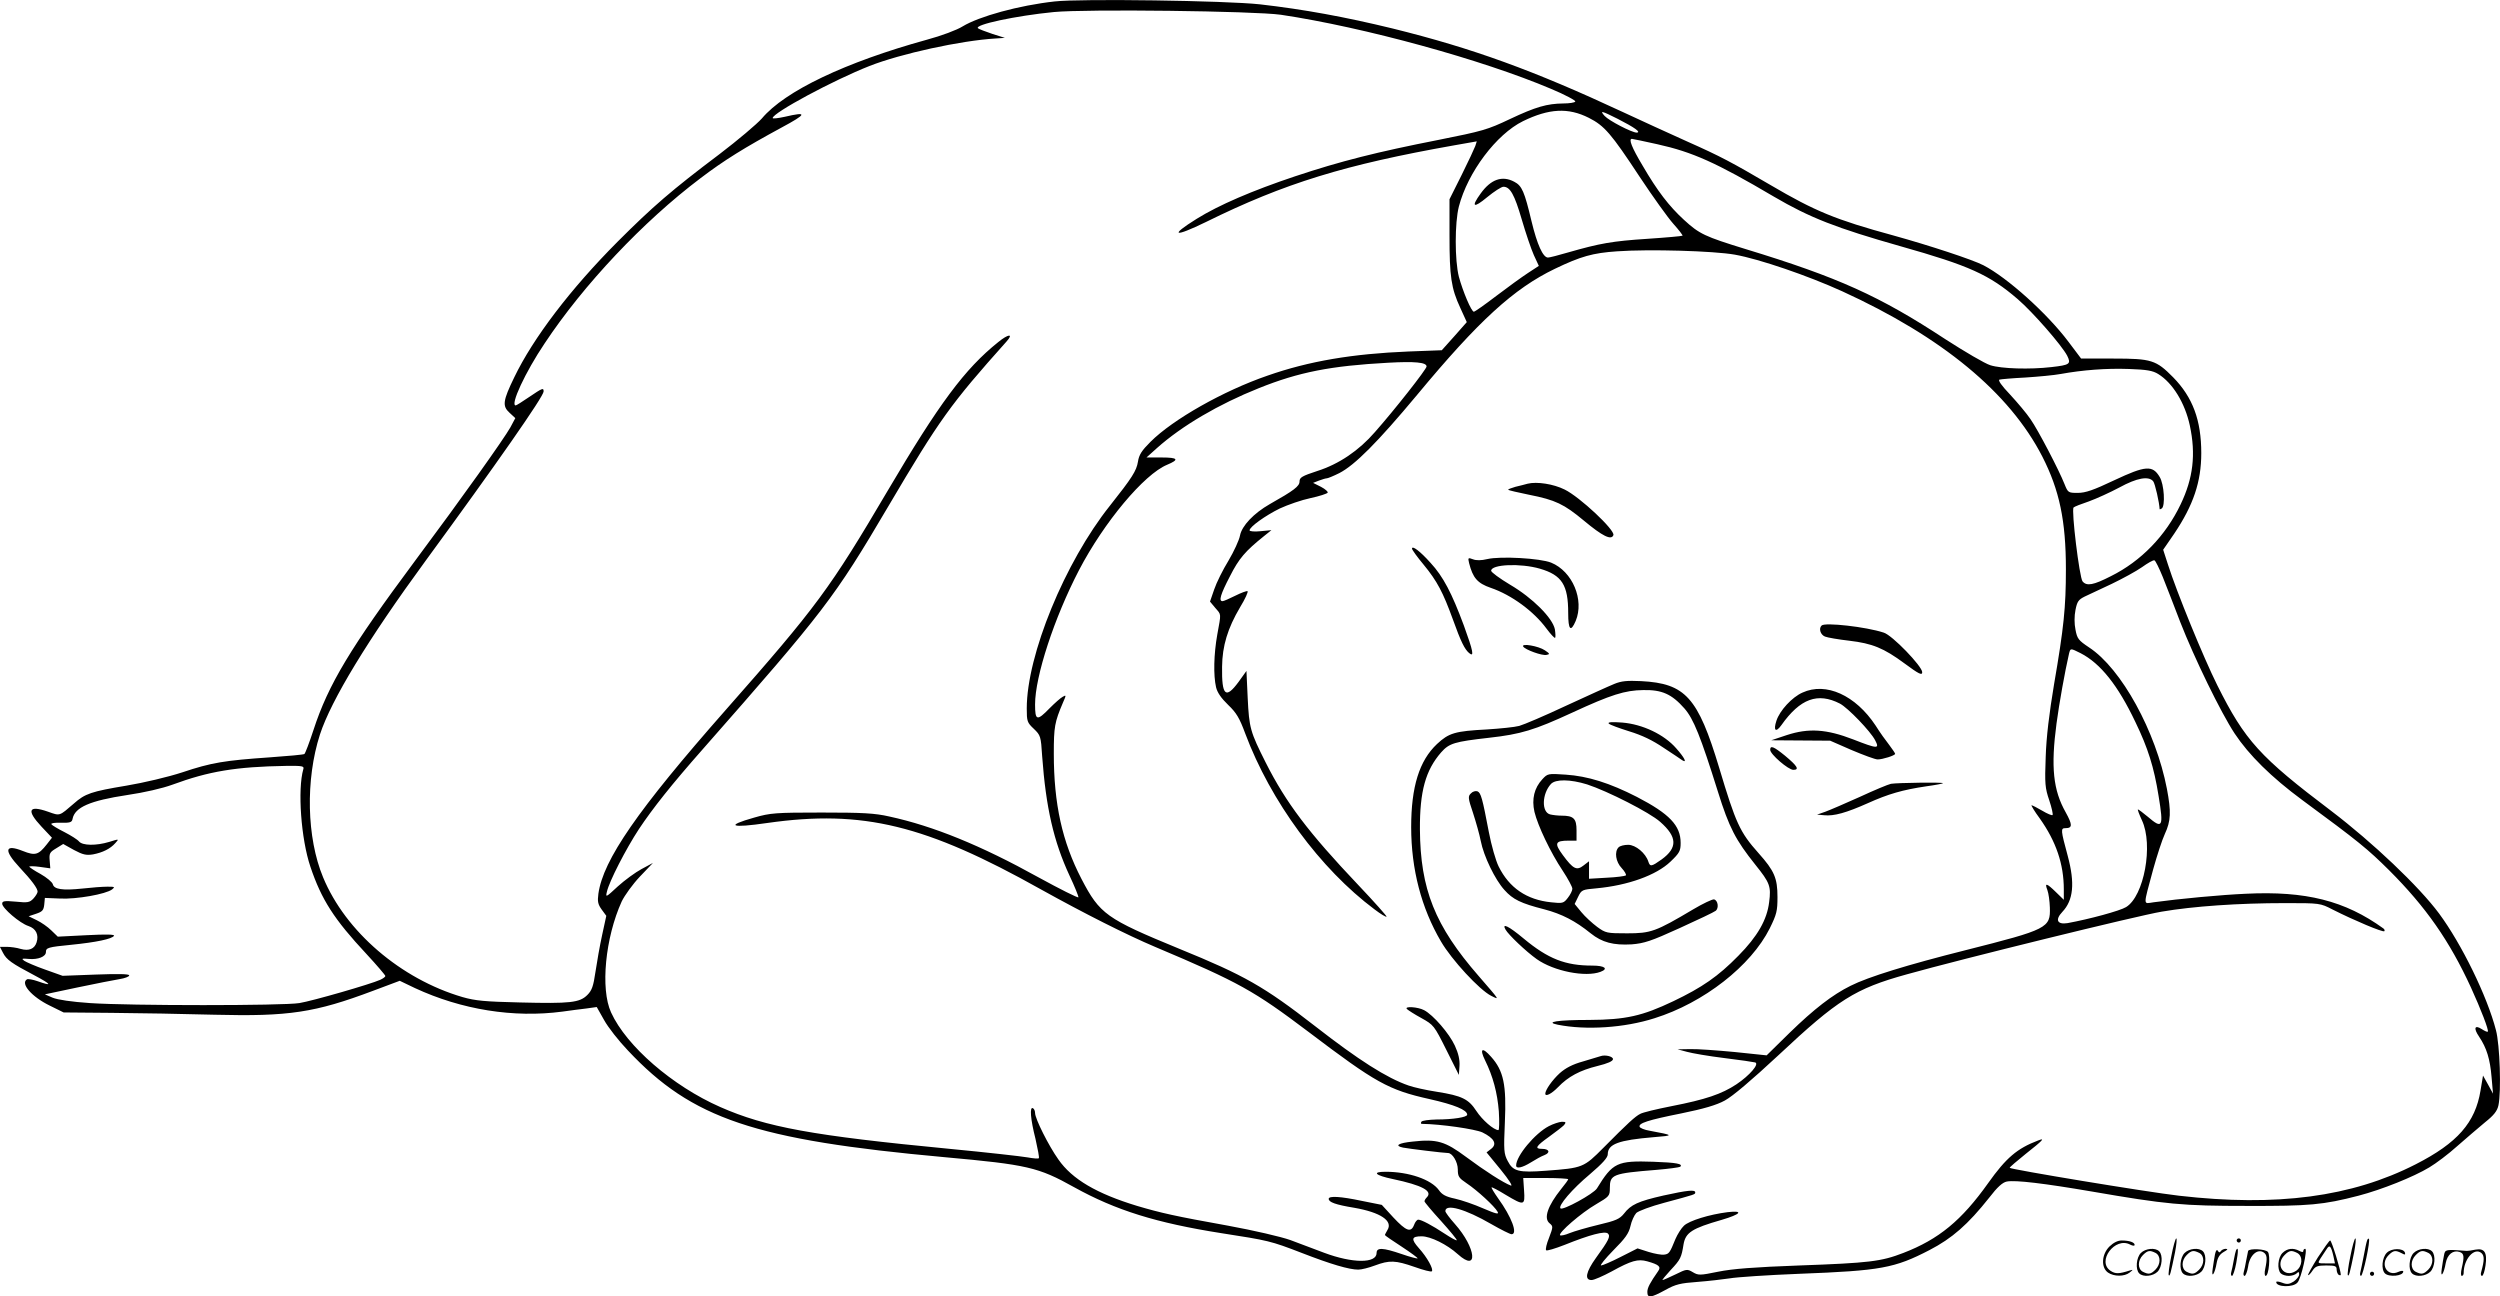 <svg version="1.0" xmlns="http://www.w3.org/2000/svg"
  viewBox="0 0 1200.504 622.526"
 preserveAspectRatio="xMidYMid meet">
<g transform="translate(0.051,622.68) scale(0.1,-0.1)"
fill="#000000" stroke="none">
<path d="M5065 6220 c-173 -19 -364 -72 -443 -120 -27 -17 -101 -45 -172 -64
-391 -108 -681 -246 -792 -378 -24 -27 -115 -104 -203 -171 -231 -174 -321
-252 -490 -421 -226 -227 -405 -462 -496 -651 -55 -113 -58 -138 -23 -170 l28
-26 -24 -45 c-31 -55 -227 -331 -458 -641 -310 -417 -416 -593 -487 -811 -20
-61 -40 -114 -44 -116 -4 -3 -79 -10 -166 -16 -217 -15 -280 -25 -420 -72 -67
-22 -185 -50 -269 -64 -168 -28 -198 -38 -252 -86 -71 -61 -65 -60 -124 -39
-94 33 -105 7 -31 -72 l50 -53 -25 -32 c-40 -51 -56 -55 -114 -32 -88 35 -94
5 -17 -78 59 -63 87 -101 87 -117 0 -6 -9 -21 -20 -33 -18 -19 -27 -21 -85
-15 -55 5 -65 3 -65 -10 0 -21 85 -94 126 -107 36 -12 51 -42 39 -79 -10 -31
-37 -42 -76 -31 -19 6 -49 10 -67 10 l-33 0 15 -29 c17 -33 41 -50 151 -108
83 -44 88 -54 15 -28 -23 8 -46 12 -51 9 -33 -20 23 -84 109 -126 l67 -33 230
-2 c126 -1 350 -5 496 -9 355 -9 481 10 760 115 l128 48 73 -35 c224 -104 474
-144 708 -113 36 5 88 12 115 15 l50 7 35 -62 c19 -35 71 -101 115 -147 308
-328 608 -429 1520 -512 398 -36 450 -48 622 -144 200 -111 396 -172 708 -221
225 -35 236 -37 386 -95 139 -54 227 -80 271 -80 15 0 51 9 80 20 70 26 98 25
190 -7 42 -15 80 -25 83 -21 10 9 -23 68 -62 111 -39 44 -36 57 13 57 43 0
122 -39 174 -86 100 -90 88 30 -14 145 -25 28 -46 56 -46 62 0 37 96 10 220
-62 47 -27 91 -49 98 -49 31 0 1 82 -65 173 -19 27 -33 50 -31 52 2 2 32 -14
68 -36 89 -53 93 -52 88 21 l-4 60 108 0 c59 0 108 -3 108 -6 0 -3 -15 -24
-34 -47 -64 -80 -85 -140 -56 -164 18 -15 18 -17 -2 -70 -12 -29 -18 -56 -14
-60 3 -4 43 8 89 26 122 49 194 68 208 54 13 -13 3 -33 -58 -117 -48 -67 -56
-106 -21 -106 12 0 55 19 96 41 96 53 127 61 171 49 57 -16 68 -26 53 -47 -39
-56 -52 -80 -52 -100 0 -31 16 -29 86 9 50 28 73 33 154 39 52 4 122 12 155
17 33 6 184 16 335 22 392 15 457 27 625 114 108 56 184 122 287 252 39 51 64
73 84 77 42 8 181 -9 409 -48 359 -62 434 -69 745 -69 300 -1 365 5 535 49
111 29 264 90 340 136 32 19 92 64 134 102 42 37 102 88 133 114 44 35 59 55
65 82 14 65 7 291 -12 361 -42 163 -165 414 -273 560 -97 131 -320 342 -517
492 -344 260 -415 338 -548 604 -66 132 -196 450 -237 580 l-23 71 53 77 c92
137 130 249 130 387 0 158 -41 268 -135 364 -82 83 -104 90 -286 90 l-156 0
-61 81 c-103 137 -294 308 -408 367 -52 27 -259 95 -432 143 -279 76 -377 117
-590 242 -188 110 -238 137 -402 210 -85 38 -224 102 -308 141 -429 200 -721
306 -1105 401 -230 56 -427 92 -637 116 -163 18 -865 28 -985 14z m1085 -64
c401 -60 968 -216 1298 -356 67 -28 119 -56 116 -61 -3 -5 -29 -9 -57 -9 -79
-1 -132 -16 -257 -75 -107 -51 -132 -58 -343 -100 -295 -58 -470 -102 -689
-175 -206 -69 -366 -138 -472 -204 -133 -83 -109 -90 45 -15 377 186 667 275
1192 368 l108 19 -7 -22 c-4 -11 -33 -74 -65 -138 l-59 -118 0 -173 c0 -200 8
-254 52 -349 l31 -68 -60 -68 -60 -67 -159 -6 c-270 -11 -478 -46 -678 -116
-212 -73 -454 -210 -562 -318 -42 -42 -55 -62 -60 -95 -7 -44 -28 -77 -135
-212 -216 -271 -399 -717 -399 -973 0 -62 2 -68 34 -98 32 -31 34 -35 40 -132
18 -246 55 -408 131 -572 25 -53 44 -100 43 -105 -2 -4 -88 39 -192 96 -276
153 -504 246 -716 292 -70 16 -128 19 -325 19 -222 0 -246 -2 -323 -24 -142
-40 -115 -52 63 -26 458 65 760 -9 1313 -319 207 -115 413 -219 548 -276 405
-171 474 -210 738 -409 322 -244 383 -278 580 -322 120 -27 181 -52 181 -75 0
-12 -67 -23 -147 -23 -37 -1 -70 -5 -73 -11 -3 -5 -3 -10 2 -10 91 -1 256 -25
291 -41 57 -28 72 -56 42 -79 l-22 -17 68 -83 c40 -49 60 -81 48 -76 -35 13
-124 70 -214 137 -101 75 -140 87 -256 74 -70 -7 -90 -20 -47 -29 25 -5 196
-26 216 -26 21 0 47 -43 47 -79 0 -34 5 -41 42 -66 50 -33 136 -112 149 -137
8 -14 -6 -11 -69 16 -43 19 -104 40 -136 47 -43 9 -62 19 -77 41 -37 51 -144
88 -256 88 -67 0 -51 -17 35 -35 142 -30 193 -58 163 -88 -6 -6 -11 -14 -11
-19 0 -4 36 -47 80 -95 43 -48 77 -89 75 -92 -3 -2 -28 12 -57 31 -62 41 -113
68 -128 68 -6 0 -15 -11 -20 -25 -15 -39 -38 -30 -99 35 l-56 61 -95 19 c-104
22 -160 25 -160 10 0 -16 32 -28 123 -43 126 -22 187 -63 159 -107 -6 -11 -12
-21 -12 -24 0 -2 36 -27 81 -56 44 -29 78 -54 76 -56 -2 -2 -37 7 -77 21 -91
31 -120 32 -120 5 0 -51 -116 -50 -252 1 -45 17 -119 45 -162 61 -45 16 -174
46 -299 69 -256 46 -322 61 -437 95 -194 59 -312 128 -378 223 -47 66 -112
196 -112 223 0 9 -4 20 -10 23 -17 10 -12 -53 12 -147 11 -49 19 -90 16 -93
-3 -3 -27 -1 -54 4 -28 5 -196 24 -374 41 -657 63 -882 104 -1102 201 -229
101 -450 292 -524 454 -52 113 -28 359 51 533 14 29 53 83 87 119 l63 66 -54
-29 c-30 -16 -82 -54 -115 -84 -57 -53 -59 -54 -52 -25 11 49 91 205 154 301
66 99 156 213 307 384 583 663 629 722 890 1165 247 419 299 491 568 792 35
39 9 37 -40 -3 -161 -129 -284 -295 -531 -714 -277 -470 -339 -555 -779 -1054
-422 -479 -587 -718 -610 -881 -5 -38 -2 -51 16 -76 l22 -30 -20 -92 c-11 -50
-25 -130 -32 -177 -10 -69 -17 -89 -39 -111 -37 -37 -82 -42 -323 -36 -169 4
-214 8 -277 26 -296 87 -561 314 -669 575 -79 190 -85 469 -15 686 54 165 229
454 508 835 339 463 566 788 566 812 0 19 -5 17 -70 -27 -32 -22 -61 -40 -64
-40 -28 0 46 160 139 298 187 282 474 586 747 792 114 87 215 149 390 244 123
66 127 78 16 52 -32 -7 -58 -10 -58 -6 0 25 292 182 465 250 150 59 438 122
605 132 l45 3 -60 19 c-33 11 -64 23 -69 27 -20 17 181 60 364 78 154 15 964
5 1090 -13z m1479 -495 c75 -38 107 -75 244 -283 63 -95 136 -197 162 -226 26
-29 46 -55 44 -57 -2 -2 -78 -9 -169 -15 -169 -11 -229 -22 -379 -65 -47 -14
-91 -25 -98 -25 -24 0 -52 62 -79 174 -34 143 -46 171 -83 190 -58 31 -112 12
-161 -56 -48 -66 -35 -73 31 -18 33 27 68 50 78 50 32 0 53 -37 88 -157 19
-65 45 -142 58 -171 l24 -52 -52 -34 c-29 -19 -97 -68 -152 -110 -55 -42 -103
-76 -108 -76 -12 0 -53 98 -72 168 -20 79 -20 259 0 337 43 165 180 347 308
410 125 61 217 66 316 16z m139 -5 c82 -42 114 -65 91 -66 -23 0 -133 57 -154
80 -25 28 -15 25 63 -14z m191 -122 c167 -37 282 -88 558 -251 174 -102 300
-151 610 -239 329 -93 425 -136 562 -254 73 -63 210 -220 237 -271 20 -40 13
-45 -76 -55 -103 -12 -240 -8 -293 9 -26 8 -123 65 -216 125 -315 207 -514
297 -960 433 -195 60 -221 72 -295 140 -72 66 -128 139 -199 261 -52 87 -68
128 -51 128 4 0 59 -12 123 -26z m371 -530 c118 -21 351 -101 516 -176 479
-219 803 -486 961 -794 82 -161 113 -307 113 -541 0 -183 -10 -280 -57 -553
-23 -138 -37 -252 -40 -348 -5 -129 -3 -149 17 -208 12 -36 19 -68 16 -71 -3
-3 -25 6 -50 21 -24 14 -47 26 -51 26 -3 0 14 -29 40 -64 78 -110 115 -219
115 -340 l0 -50 -38 37 c-45 44 -55 46 -41 10 6 -16 11 -53 12 -84 3 -98 -9
-105 -405 -205 -278 -70 -467 -128 -552 -171 -87 -43 -176 -112 -292 -225
l-111 -109 -153 16 c-84 8 -180 15 -214 14 l-61 -1 45 -12 c25 -7 106 -21 180
-30 74 -9 141 -19 148 -21 21 -7 -26 -62 -90 -105 -71 -47 -148 -73 -312 -105
-71 -14 -138 -30 -150 -37 -24 -12 -58 -43 -176 -162 -95 -96 -100 -98 -277
-111 -130 -10 -158 -3 -183 46 -19 36 -20 51 -14 187 8 179 -6 247 -66 314
-43 49 -57 40 -29 -17 38 -77 59 -156 66 -245 3 -50 2 -90 -2 -90 -22 0 -78
49 -106 92 -37 57 -69 73 -189 92 -53 8 -114 22 -136 30 -105 36 -241 123
-449 285 -246 191 -339 244 -653 372 -350 144 -381 166 -469 335 -93 179 -133
361 -133 602 0 129 4 151 44 245 16 36 16 38 -1 28 -10 -5 -38 -30 -63 -55
-61 -63 -70 -60 -70 18 0 135 92 416 211 645 120 230 312 460 423 506 60 25
53 35 -26 35 l-73 0 50 45 c120 107 297 211 490 288 192 77 344 107 621 122
127 7 184 2 184 -18 0 -13 -155 -210 -248 -315 -77 -89 -173 -154 -277 -187
-73 -24 -85 -31 -85 -50 0 -23 -26 -43 -143 -109 -77 -44 -134 -104 -143 -151
-4 -22 -29 -76 -55 -120 -27 -44 -58 -106 -69 -139 l-20 -58 25 -30 c30 -35
29 -23 10 -128 -17 -95 -19 -196 -6 -253 6 -26 25 -53 58 -85 40 -38 55 -64
82 -137 122 -326 360 -650 621 -845 29 -22 55 -38 58 -35 2 2 -59 71 -136 152
-240 253 -347 395 -444 587 -75 149 -80 167 -87 311 l-6 130 -38 -53 c-62 -84
-81 -66 -79 73 1 100 27 185 86 285 25 41 41 76 36 78 -4 2 -31 -8 -59 -22
-28 -14 -55 -26 -61 -26 -19 0 -10 32 36 120 43 85 73 120 164 193 l35 28 -52
-5 c-29 -3 -53 -1 -53 4 0 17 76 71 145 105 39 18 105 41 148 50 42 9 79 21
82 26 3 4 -11 17 -32 28 l-38 19 28 11 c16 6 33 11 38 11 5 0 32 11 60 25 74
38 183 147 373 375 297 358 465 511 662 606 125 60 182 76 299 84 154 11 464
2 565 -16z m2033 -573 c70 -43 129 -140 152 -247 30 -139 16 -254 -44 -379
-72 -151 -190 -273 -335 -345 -84 -43 -116 -49 -136 -25 -15 18 -55 345 -43
355 4 4 37 17 73 29 36 13 102 43 147 67 84 46 140 56 162 30 9 -10 30 -104
31 -134 0 -2 5 0 10 3 18 11 12 117 -10 152 -34 57 -68 54 -217 -16 -101 -48
-139 -61 -176 -61 -46 0 -47 1 -64 43 -26 66 -126 258 -163 311 -18 27 -62 79
-97 117 -43 45 -60 70 -52 73 8 2 64 7 125 10 61 4 137 11 169 17 105 19 219
28 328 24 86 -3 114 -8 140 -24z m23 -977 c17 -43 55 -140 83 -214 68 -174
194 -433 261 -535 69 -104 176 -210 325 -320 273 -201 314 -235 417 -337 177
-177 290 -339 393 -563 47 -103 87 -206 81 -212 -2 -3 -15 3 -29 12 -34 22
-41 5 -13 -36 37 -55 53 -109 60 -194 l7 -80 -24 44 -24 43 -12 -72 c-25 -154
-111 -252 -311 -354 -307 -157 -668 -205 -1137 -151 -156 18 -813 127 -813
134 1 4 35 33 76 66 86 68 96 79 60 65 -100 -38 -153 -83 -239 -204 -128 -180
-237 -270 -408 -336 -106 -41 -163 -48 -499 -60 -217 -8 -321 -16 -390 -30
-88 -18 -95 -18 -122 -2 -27 16 -30 15 -83 -11 -31 -15 -58 -27 -62 -27 -3 0
15 22 39 48 47 50 52 60 62 124 10 56 40 76 183 117 92 27 108 46 29 37 -88
-11 -185 -41 -210 -65 -13 -12 -31 -41 -41 -64 -27 -67 -31 -72 -54 -75 -12
-2 -46 4 -75 13 l-53 17 -81 -41 c-45 -23 -87 -41 -94 -41 -7 0 20 33 59 73
57 57 74 81 82 116 5 24 18 52 28 63 11 10 70 32 134 49 152 41 149 40 149 50
0 14 -38 10 -152 -15 -123 -28 -157 -44 -190 -87 -21 -26 -39 -34 -124 -54
-54 -13 -116 -31 -138 -40 -21 -9 -41 -13 -45 -10 -10 11 102 108 173 149 63
37 66 40 66 77 0 66 13 71 223 88 60 5 111 12 115 15 14 14 -17 20 -129 24
-174 6 -195 -4 -271 -128 -16 -26 -164 -107 -175 -96 -13 12 56 93 141 164 61
52 86 80 86 96 0 49 52 68 220 82 100 8 99 9 -19 31 -25 4 -46 13 -48 19 -6
17 39 32 199 64 108 22 170 40 210 62 37 20 128 97 258 218 285 267 367 319
616 388 264 74 1110 282 1224 301 152 26 369 41 593 41 167 0 168 0 228 -31
105 -53 241 -110 248 -104 3 3 1 9 -4 13 -185 134 -374 181 -660 167 -116 -5
-321 -24 -444 -41 -51 -7 -51 -24 -2 158 18 65 43 142 56 170 29 62 31 106 10
217 -53 275 -218 577 -374 679 -51 34 -57 42 -65 85 -6 28 -6 66 0 95 8 40 14
49 44 64 19 9 78 37 130 61 52 25 118 61 145 80 28 20 54 35 60 33 5 -1 23
-38 41 -82z m-395 -364 c95 -49 179 -154 263 -331 60 -124 89 -216 111 -354
25 -151 19 -161 -52 -100 -23 19 -44 35 -47 35 -3 0 6 -24 19 -52 56 -119 10
-365 -76 -417 -29 -18 -177 -58 -281 -77 -50 -8 -61 16 -25 54 53 56 61 137
26 268 -34 126 -35 134 -11 134 34 0 34 16 1 76 -60 106 -72 217 -44 427 13
97 40 248 60 335 7 27 6 27 56 2z m-8535 -557 c-28 -97 -11 -335 34 -468 53
-158 114 -253 269 -419 50 -54 91 -102 91 -106 0 -4 -11 -12 -24 -18 -46 -21
-327 -102 -389 -112 -79 -13 -816 -13 -1005 0 -89 6 -156 16 -180 26 l-37 16
156 33 c86 18 177 36 202 40 26 4 47 12 47 18 0 7 -52 8 -160 4 l-160 -6 -84
30 c-46 16 -91 36 -100 42 -15 11 -11 12 22 9 44 -4 82 11 82 33 0 21 10 24
122 35 120 12 195 28 205 43 4 7 -36 8 -132 3 l-138 -7 -31 30 c-17 17 -49 39
-70 49 l-39 19 36 12 c30 10 36 17 39 44 l3 32 73 -3 c78 -4 220 21 250 44 15
12 12 13 -23 13 -22 0 -76 -4 -120 -9 -95 -10 -136 -4 -142 21 -3 10 -29 32
-59 49 -30 16 -54 33 -54 35 0 3 23 3 51 -1 l50 -7 -3 38 c-3 34 1 40 31 58
l34 21 52 -29 c43 -23 59 -26 91 -21 47 9 83 27 107 54 19 21 19 21 -29 6 -63
-19 -128 -18 -145 2 -7 9 -39 29 -70 45 -32 16 -60 33 -63 38 -3 5 17 8 46 7
45 -1 53 2 56 19 11 55 83 87 262 114 82 12 169 32 218 50 174 64 304 86 545
90 80 1 88 -1 83 -16z M7335 3904 c-11 -3 -37 -10 -59 -15 -21 -6 -36 -12 -34
-14 2 -3 47 -13 100 -24 127 -25 168 -45 263 -124 90 -75 132 -96 142 -70 9
24 -162 184 -234 219 -54 27 -134 39 -178 28z M6780 3592 c0 -5 25 -40 56 -77
65 -79 93 -133 140 -262 39 -109 57 -144 78 -162 26 -22 20 8 -25 132 -58 156
-99 235 -160 301 -51 57 -89 85 -89 68z M7054 3523 c18 -71 40 -97 104 -119
100 -34 207 -113 268 -196 20 -27 39 -47 41 -44 3 3 2 21 -1 41 -11 54 -106
150 -215 214 -50 30 -91 60 -91 67 0 31 141 37 234 10 106 -31 136 -78 136
-213 0 -81 12 -94 36 -38 42 101 -15 238 -118 280 -52 21 -243 32 -307 17 -28
-7 -53 -7 -68 -1 -24 9 -25 8 -19 -18z M8747 3223 c-15 -14 -6 -44 16 -53 12
-5 65 -14 117 -20 110 -13 165 -35 265 -109 69 -51 85 -59 85 -42 0 28 -144
178 -185 190 -85 28 -283 50 -298 34z M7314 3122 c9 -15 91 -45 112 -40 17 3
16 6 -8 22 -31 21 -115 35 -104 18z M7750 2942 c-25 -10 -128 -57 -230 -104
-102 -48 -203 -91 -225 -97 -22 -6 -92 -13 -155 -17 -154 -8 -183 -17 -240
-70 -85 -80 -124 -205 -124 -399 0 -202 49 -389 143 -549 51 -88 185 -233 241
-261 42 -21 43 -24 -60 95 -210 241 -280 417 -282 704 -1 183 27 284 102 370
39 44 64 51 230 70 153 17 218 37 400 121 186 86 253 107 340 108 90 2 137
-19 198 -88 44 -50 78 -135 161 -400 54 -173 85 -232 180 -351 69 -86 76 -103
66 -179 -10 -85 -56 -165 -148 -258 -97 -99 -174 -152 -312 -218 -149 -71
-228 -89 -404 -90 -154 0 -215 -10 -151 -23 136 -27 320 -15 464 31 237 74
464 252 554 432 33 67 37 83 37 150 0 91 -15 126 -91 211 -90 101 -109 143
-189 410 -102 338 -162 405 -375 416 -67 3 -94 1 -130 -14z M8655 2901 c-50
-22 -109 -86 -125 -135 -16 -48 -3 -59 24 -21 90 127 174 158 281 103 38 -20
147 -133 169 -176 22 -42 13 -42 -105 4 -129 50 -215 55 -319 21 l-75 -25 141
-1 142 -1 103 -45 c57 -24 113 -45 125 -45 24 0 84 19 84 27 0 3 -13 22 -28
42 -16 20 -46 62 -66 94 -96 145 -238 210 -351 158z M7725 2752 c6 -6 50 -22
98 -37 62 -19 112 -43 165 -79 43 -28 83 -55 90 -60 24 -15 11 12 -29 57 -58
67 -162 116 -259 124 -52 4 -72 2 -65 -5z M8500 2626 c0 -21 87 -96 111 -96
31 0 19 19 -40 68 -54 44 -71 51 -71 28z M7406 2485 c-39 -42 -52 -95 -38
-157 16 -66 77 -195 136 -283 25 -38 46 -77 46 -86 0 -9 -10 -29 -22 -44 -20
-26 -25 -27 -80 -21 -117 12 -201 69 -252 172 -14 28 -35 102 -47 165 -31 163
-38 189 -55 196 -9 3 -23 -1 -31 -10 -15 -14 -14 -23 10 -94 14 -43 31 -103
37 -134 14 -73 69 -187 114 -236 40 -45 78 -64 192 -93 83 -22 148 -55 222
-115 55 -44 109 -58 197 -53 60 5 92 15 230 78 88 40 166 77 173 83 17 13 11
51 -8 55 -8 1 -53 -20 -100 -48 -180 -107 -203 -115 -317 -115 -97 0 -103 1
-144 31 -24 18 -58 49 -76 71 l-32 39 17 35 c16 33 20 34 87 40 152 14 288 63
356 128 44 42 49 52 49 90 0 84 -54 140 -210 221 -131 67 -236 100 -342 107
-85 6 -87 5 -112 -22z m215 -25 c98 -32 301 -135 351 -180 82 -72 84 -124 7
-180 -49 -35 -56 -36 -64 -11 -13 41 -61 81 -97 81 -19 0 -39 -5 -46 -12 -21
-21 -14 -70 15 -100 14 -15 23 -31 20 -35 -4 -3 -45 -9 -92 -11 l-85 -5 0 42
0 42 -26 -20 c-33 -26 -50 -18 -100 50 -42 57 -37 69 29 69 l37 0 0 50 c0 56
-14 70 -72 70 -18 0 -43 3 -55 6 -42 11 -39 99 4 146 22 24 93 23 174 -2z
M9080 2463 c-14 -3 -81 -31 -150 -63 -69 -31 -143 -63 -165 -71 l-40 -14 34
-3 c47 -5 107 12 210 58 98 44 166 64 281 81 44 6 80 13 80 15 0 5 -219 2
-250 -3z M7229 1763 c14 -25 98 -105 150 -142 82 -58 234 -88 306 -61 40 15
20 30 -39 30 -130 0 -212 32 -330 130 -73 61 -106 76 -87 43z M6756 1381 c5
-5 36 -25 69 -43 59 -33 61 -35 120 -153 l60 -120 3 43 c2 29 -5 60 -22 97
-27 59 -104 148 -148 171 -30 16 -98 20 -82 5z M7685 1155 c-5 -2 -43 -13 -83
-25 -51 -14 -85 -32 -113 -57 -35 -32 -69 -80 -69 -98 0 -16 30 -1 61 31 49
51 105 81 190 102 49 12 74 23 74 33 0 13 -38 22 -60 14z M7437 819 c-67 -35
-157 -143 -157 -189 0 -17 29 -11 71 15 22 14 51 30 65 35 30 12 23 30 -12 30
-37 0 -29 13 34 58 32 23 64 48 72 56 11 14 9 16 -11 16 -13 -1 -41 -10 -62
-21z M10426 194 c-10 -47 -15 -88 -12 -91 5 -6 9 7 30 110 7 37 10 67 6 67 -4
0 -15 -39 -24 -86z M10740 270 c0 -5 5 -10 10 -10 6 0 10 5 10 10 0 6 -4 10
-10 10 -5 0 -10 -4 -10 -10z M11286 194 c-10 -47 -15 -88 -12 -91 5 -6 9 7 30
110 7 37 10 67 6 67 -4 0 -15 -39 -24 -86z M11366 269 c-3 -8 -10 -41 -16 -74
-6 -33 -14 -68 -16 -77 -3 -10 -1 -18 3 -18 10 0 46 171 38 178 -2 3 -7 -1 -9
-9z M10129 241 c-38 -38 -41 -101 -7 -125 29 -20 79 -20 104 0 18 14 18 15 1
10 -53 -17 -69 -17 -92 -2 -69 45 21 166 94 126 12 -6 21 -7 21 -1 0 12 -25
21 -62 21 -19 0 -39 -10 -59 -29z M11130 189 c-28 -45 -49 -83 -47 -85 2 -3
12 7 21 21 14 21 24 25 66 25 43 0 50 -3 50 -19 0 -11 5 -23 10 -26 6 -3 10
-3 10 1 0 20 -44 164 -51 164 -4 0 -30 -37 -59 -81z m75 4 l7 -33 -42 0 c-42
0 -42 0 -28 23 8 12 21 32 29 44 15 25 22 18 34 -34z M10280 210 c-22 -22 -27
-79 -8 -98 19 -19 66 -14 88 8 22 22 27 79 8 98 -19 19 -66 14 -88 -8z m71 0
c25 -14 25 -54 -1 -80 -23 -23 -33 -24 -61 -10 -25 14 -25 54 1 80 23 23 33
24 61 10z M10490 210 c-22 -22 -27 -79 -8 -98 19 -19 66 -14 88 8 22 22 27 79
8 98 -19 19 -66 14 -88 -8z m71 0 c25 -14 25 -54 -1 -80 -23 -23 -33 -24 -61
-10 -25 14 -25 54 1 80 23 23 33 24 61 10z M10636 204 c-3 -16 -8 -47 -11 -69
-8 -51 10 -26 19 27 5 27 15 42 34 53 18 10 22 14 10 15 -9 0 -20 -5 -24 -11
-5 -8 -9 -8 -14 1 -5 8 -10 3 -14 -16z M10737 223 c-2 -4 -7 -26 -11 -48 -4
-22 -9 -48 -12 -57 -3 -10 -1 -18 4 -18 4 0 14 28 20 62 11 58 10 81 -1 61z
M10795 220 c-1 -3 -5 -23 -9 -45 -4 -22 -9 -48 -12 -57 -3 -10 -1 -18 4 -18 5
0 13 20 17 45 7 53 44 87 74 68 17 -11 19 -28 8 -80 -4 -18 -3 -33 2 -33 16 0
24 99 11 115 -12 14 -87 18 -95 5z M10960 210 c-22 -22 -27 -79 -8 -98 7 -7
24 -12 38 -12 14 0 31 5 38 12 9 9 12 8 12 -5 0 -9 -12 -24 -26 -34 -21 -13
-32 -15 -55 -6 -16 6 -29 8 -29 3 0 -24 81 -27 102 -2 18 19 50 162 37 162 -5
0 -9 -5 -9 -10 0 -7 -6 -7 -19 0 -30 16 -59 12 -81 -10z m71 0 c29 -16 25 -65
-6 -86 -56 -37 -103 28 -55 76 23 23 33 24 61 10z M11461 211 c-23 -23 -28
-80 -9 -99 19 -19 88 -13 88 9 0 5 -11 4 -24 -2 -54 -25 -89 38 -46 81 23 23
33 24 62 9 16 -9 19 -8 16 3 -8 22 -64 22 -87 -1z M11590 210 c-22 -22 -27
-79 -8 -98 19 -19 66 -14 88 8 22 22 27 79 8 98 -19 19 -66 14 -88 -8z m71 0
c25 -14 25 -54 -1 -80 -23 -23 -33 -24 -61 -10 -25 14 -25 54 1 80 23 23 33
24 61 10z M11736 201 c-3 -14 -8 -44 -11 -66 -8 -51 10 -26 19 27 8 41 35 63
66 53 22 -7 24 -21 11 -77 -5 -22 -5 -38 0 -38 5 0 9 6 9 13 0 68 51 125 85
97 15 -13 15 -35 -1 -92 -3 -10 -1 -18 4 -18 6 0 13 23 17 50 9 63 -5 84 -49
76 -17 -4 -35 -6 -41 -6 -101 8 -104 7 -109 -19z M11380 110 c0 -5 5 -10 10
-10 6 0 10 5 10 10 0 6 -4 10 -10 10 -5 0 -10 -4 -10 -10z"/>
</g>
</svg>

